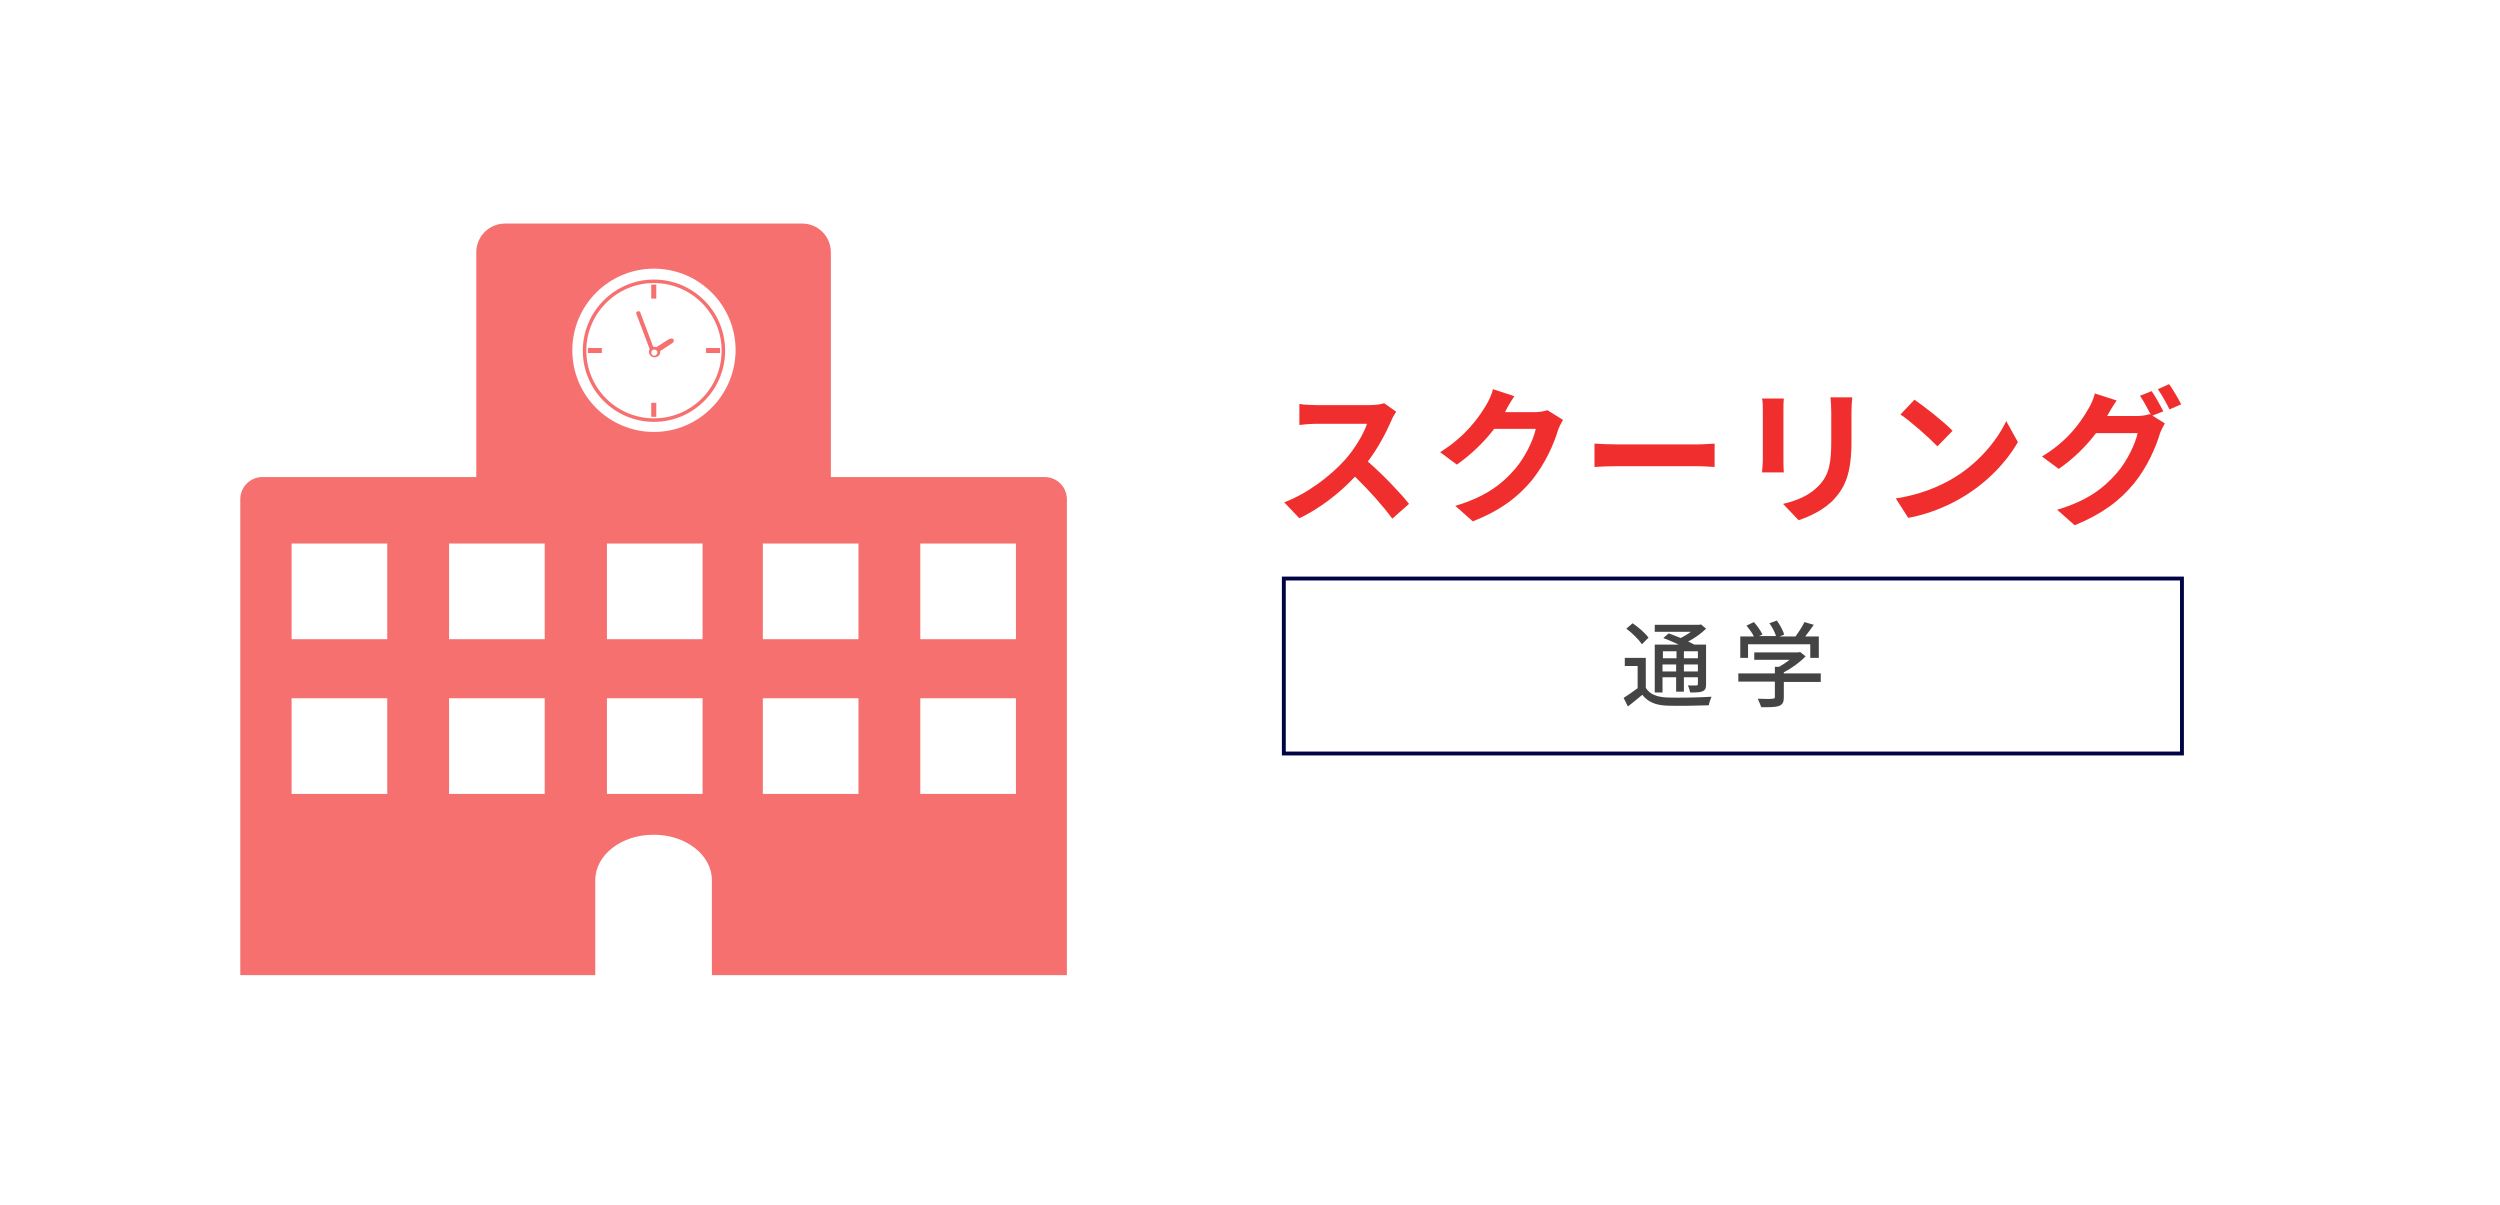<?xml version="1.0" encoding="utf-8"?>
<!-- Generator: Adobe Illustrator 20.0.0, SVG Export Plug-In . SVG Version: 6.00 Build 0)  -->
<svg version="1.1" id="レイヤー_1" xmlns="http://www.w3.org/2000/svg" xmlns:xlink="http://www.w3.org/1999/xlink" x="0px"
	 y="0px" width="643px" height="310px" viewBox="0 0 643 310" style="enable-background:new 0 0 643 310;" xml:space="preserve">
<style type="text/css">
	.st0{fill:#FFFFFF;}
	.st1{fill:#000444;}
	.st2{fill:#F12E2E;}
	.st3{fill:#444444;}
	.st4{fill:#F67070;}
</style>
<g>
	<rect class="st0" width="643" height="310"/>
</g>
<g>
	<rect x="330.2" y="148.8" class="st0" width="231" height="45"/>
	<path class="st1" d="M560.7,149.3v44h-230v-44H560.7 M561.7,148.3h-232v46h232V148.3L561.7,148.3z"/>
</g>
<g>
	<path class="st2" d="M359.1,105.9c-0.3,0.4-1,1.6-1.3,2.4c-1.3,3-3.4,7-6,10.4c3.8,3.3,8.4,8.1,10.6,10.9l-4.3,3.8
		c-2.5-3.4-6-7.3-9.6-10.8c-4,4.3-9.1,8.2-14.3,10.7l-3.9-4.1c6.1-2.3,12-6.9,15.6-10.9c2.5-2.8,4.8-6.6,5.7-9.3h-12.9
		c-1.6,0-3.7,0.2-4.5,0.3v-5.4c1,0.2,3.3,0.3,4.5,0.3H352c1.7,0,3.2-0.2,4-0.5L359.1,105.9z"/>
	<path class="st2" d="M402,108c-0.4,0.7-1,1.8-1.3,2.7c-1,3.4-3.2,8.4-6.6,12.7c-3.6,4.4-8.2,7.9-15.3,10.7l-4.5-4
		c7.8-2.3,12-5.6,15.3-9.4c2.6-3,4.8-7.5,5.4-10.4h-10.7c-2.5,3.3-5.9,6.6-9.6,9.2l-4.3-3.2c6.6-4.1,10-9,11.9-12.2
		c0.6-1,1.4-2.7,1.7-4l5.5,1.8c-0.9,1.3-1.9,3-2.3,3.9l-0.1,0.2h7.6c1.2,0,2.4-0.2,3.3-0.5L402,108z"/>
	<path class="st2" d="M410.1,114.1c1.4,0.1,4.1,0.2,6.1,0.2h20.4c1.7,0,3.5-0.2,4.4-0.2v6c-0.9,0-2.8-0.2-4.4-0.2h-20.4
		c-2.2,0-4.7,0.1-6.1,0.2V114.1z"/>
	<path class="st2" d="M458.8,102.5c-0.1,0.8-0.1,1.7-0.1,2.9v12.8c0,1,0,2.4,0.1,3.3h-5.6c0-0.7,0.2-2.2,0.2-3.3v-12.8
		c0-0.7,0-2.1-0.2-2.9H458.8z M476.4,102.2c-0.1,1.1-0.2,2.3-0.2,3.8v7.5c0,8.2-1.6,11.7-4.4,14.8c-2.5,2.8-6.5,4.6-9.2,5.5l-4-4.2
		c3.8-0.9,7-2.3,9.3-4.8c2.6-2.8,3.1-5.7,3.1-11.6V106c0-1.5-0.1-2.7-0.2-3.8H476.4z"/>
	<path class="st2" d="M502.2,123.1c6.5-3.8,11.4-9.7,13.8-14.8l3,5.4c-2.9,5.1-7.9,10.4-14.1,14.1c-3.8,2.3-8.7,4.4-14.1,5.4l-3.2-5
		C493.5,127.3,498.5,125.3,502.2,123.1z M502.2,110.8l-3.9,4c-2-2.1-6.7-6.3-9.5-8.2l3.6-3.8C495,104.6,500,108.5,502.2,110.8z"/>
	<path class="st2" d="M553.6,106.9l3.2,2c-0.4,0.7-1,1.8-1.3,2.7c-1,3.4-3.2,8.5-6.6,12.7c-3.6,4.4-8.2,7.9-15.3,10.8l-4.5-4
		c7.8-2.3,12-5.6,15.3-9.4c2.6-2.9,4.8-7.5,5.4-10.3h-10.7c-2.5,3.3-5.8,6.6-9.6,9.2l-4.3-3.2c6.7-4,10-8.9,11.9-12.2
		c0.6-0.9,1.4-2.7,1.7-4l5.6,1.8c-0.9,1.3-1.9,3-2.4,3.9L542,107h7.6c1.2,0,2.5-0.2,3.3-0.5l0.3,0.2c-0.8-1.5-1.8-3.5-2.8-4.9l3-1.2
		c1,1.4,2.3,3.8,3,5.2L553.6,106.9z M557.9,98.8c1,1.4,2.4,3.8,3.1,5.2l-3,1.3c-0.8-1.6-2-3.8-3-5.2L557.9,98.8z"/>
</g>
<g>
	<path class="st3" d="M423.3,176.9c1,1.7,2.9,2.4,5.6,2.5c2.7,0.1,8.2,0,11.3-0.2c-0.2,0.5-0.6,1.5-0.7,2.2
		c-2.8,0.1-7.8,0.2-10.6,0.1c-3-0.1-5-0.9-6.5-2.8c-1.2,1-2.4,2-3.7,3l-1.1-2.2c1.1-0.7,2.4-1.6,3.6-2.5v-5.7h-3.3v-2.1h5.4V176.9z
		 M422.3,165.7c-0.8-1.2-2.5-2.9-4-4l1.6-1.4c1.5,1,3.3,2.6,4.1,3.7L422.3,165.7z M427.7,178.1h-2.1v-12.3h6.2
		c-1.3-0.6-2.7-1.2-4-1.7l1.4-1.2c0.9,0.3,2,0.8,3.1,1.2c0.9-0.5,1.8-1,2.6-1.6h-9.3v-1.8h11.4l0.5-0.1l1.3,1.1
		c-1.2,1.2-2.9,2.4-4.6,3.3c0.6,0.3,1.2,0.6,1.6,0.8h3V176c0,1-0.2,1.5-0.9,1.8c-0.7,0.3-1.7,0.3-3.2,0.3c-0.1-0.6-0.3-1.3-0.6-1.8
		c1,0,1.9,0,2.2,0c0.3,0,0.4-0.1,0.4-0.4v-1.7h-3.6v3.7h-2v-3.7h-3.5V178.1z M427.7,167.5v1.8h3.5v-1.8H427.7z M431.1,172.7v-1.8
		h-3.5v1.8H431.1z M436.7,167.5h-3.6v1.8h3.6V167.5z M436.7,172.7v-1.8h-3.6v1.8H436.7z"/>
	<path class="st3" d="M468.3,175.4h-9.5v4c0,1.2-0.3,1.8-1.3,2.2c-1,0.3-2.4,0.3-4.5,0.3c-0.2-0.6-0.6-1.5-0.9-2.2
		c1.7,0.1,3.4,0.1,3.8,0c0.5,0,0.6-0.1,0.6-0.5v-3.9h-9.4v-2.1h9.4v-1.7h1.1c0.9-0.5,1.9-1.2,2.7-1.8h-9.1v-1.9h11.3l0.5-0.1
		l1.4,1.1c-1.4,1.5-3.6,3.1-5.6,4.1v0.3h9.5V175.4z M449.7,169.2h-2.1v-5.5h3.5c-0.4-0.9-1.2-1.9-1.9-2.8l1.9-0.9
		c0.9,1,1.8,2.3,2.2,3.2l-0.9,0.4h4.4c-0.3-1-1-2.3-1.7-3.3l1.9-0.7c0.8,1.1,1.6,2.6,1.9,3.6l-1.2,0.5h4.1c0.8-1.1,1.8-2.6,2.3-3.7
		l2.4,0.7c-0.7,1-1.5,2.1-2.2,3h3.5v5.5h-2.2v-3.5h-16V169.2z"/>
</g>
<g>
	<path class="st4" d="M172.1,87.2l-3.3,2.1c-0.3-0.1-0.5-0.1-0.8-0.1l-3.3-8.8c-0.1-0.3-0.4-0.5-0.7-0.3c-0.3,0.1-0.5,0.4-0.3,0.7
		l3.4,9c-0.2,0.4-0.3,0.8-0.1,1.2c0.3,0.7,1.1,1.1,1.9,0.8c0.6-0.2,1-0.8,0.9-1.5l3.2-2.1c0.3-0.2,0.4-0.7,0.2-1
		C172.9,87.1,172.4,87,172.1,87.2z M168.3,91.5c-0.4,0-0.8-0.3-0.8-0.8c0-0.4,0.3-0.8,0.8-0.8c0.4,0,0.8,0.3,0.8,0.8
		C169,91.1,168.7,91.5,168.3,91.5z"/>
	<rect x="167.5" y="103.6" class="st4" width="1.3" height="3.6"/>
	<rect x="167.5" y="73.2" class="st4" width="1.3" height="3.6"/>
	<rect x="151.2" y="89.5" class="st4" width="3.6" height="1.3"/>
	<rect x="181.6" y="89.5" class="st4" width="3.6" height="1.3"/>
	<path class="st4" d="M168.2,71.9c-10.1,0-18.3,8.2-18.3,18.3c0,10.1,8.2,18.3,18.3,18.3c10.1,0,18.3-8.2,18.3-18.3
		C186.5,80.1,178.3,71.9,168.2,71.9z M168.2,107.6c-9.6,0-17.4-7.8-17.4-17.4c0-9.6,7.8-17.4,17.4-17.4c9.6,0,17.4,7.8,17.4,17.4
		C185.6,99.8,177.8,107.6,168.2,107.6z"/>
	<path class="st4" d="M165.9,57.5h-36c-4.1,0-7.4,3.3-7.4,7.4v57.8h-55c-3.1,0-5.7,2.5-5.7,5.7v122.4h91.3v-24.4
		c0-6.5,6.7-11.7,14.9-11.7h0.2c8.2,0,14.9,5.2,14.9,11.7v24.4h91.3V128.4c0-3.1-2.5-5.7-5.7-5.7h-55V64.9c0-4.1-3.3-7.4-7.4-7.4
		h-37 M99.6,204.2H75v-24.6h24.6V204.2z M99.6,164.4H75v-24.6h24.6V164.4z M140.1,204.2h-24.6v-24.6h24.6V204.2z M140.1,164.4h-24.6
		v-24.6h24.6V164.4z M180.7,204.2h-24.6v-24.6h24.6V204.2z M180.7,164.4h-24.6v-24.6h24.6V164.4z M168.2,111.1c-11.6,0-21-9.4-21-21
		c0-11.6,9.4-21,21-21c11.6,0,21,9.4,21,21C189.1,101.7,179.7,111.1,168.2,111.1z M220.8,204.2h-24.6v-24.6h24.6V204.2z
		 M220.8,164.4h-24.6v-24.6h24.6V164.4z M261.3,204.2h-24.6v-24.6h24.6V204.2z M261.3,164.4h-24.6v-24.6h24.6V164.4z"/>
</g>
</svg>
